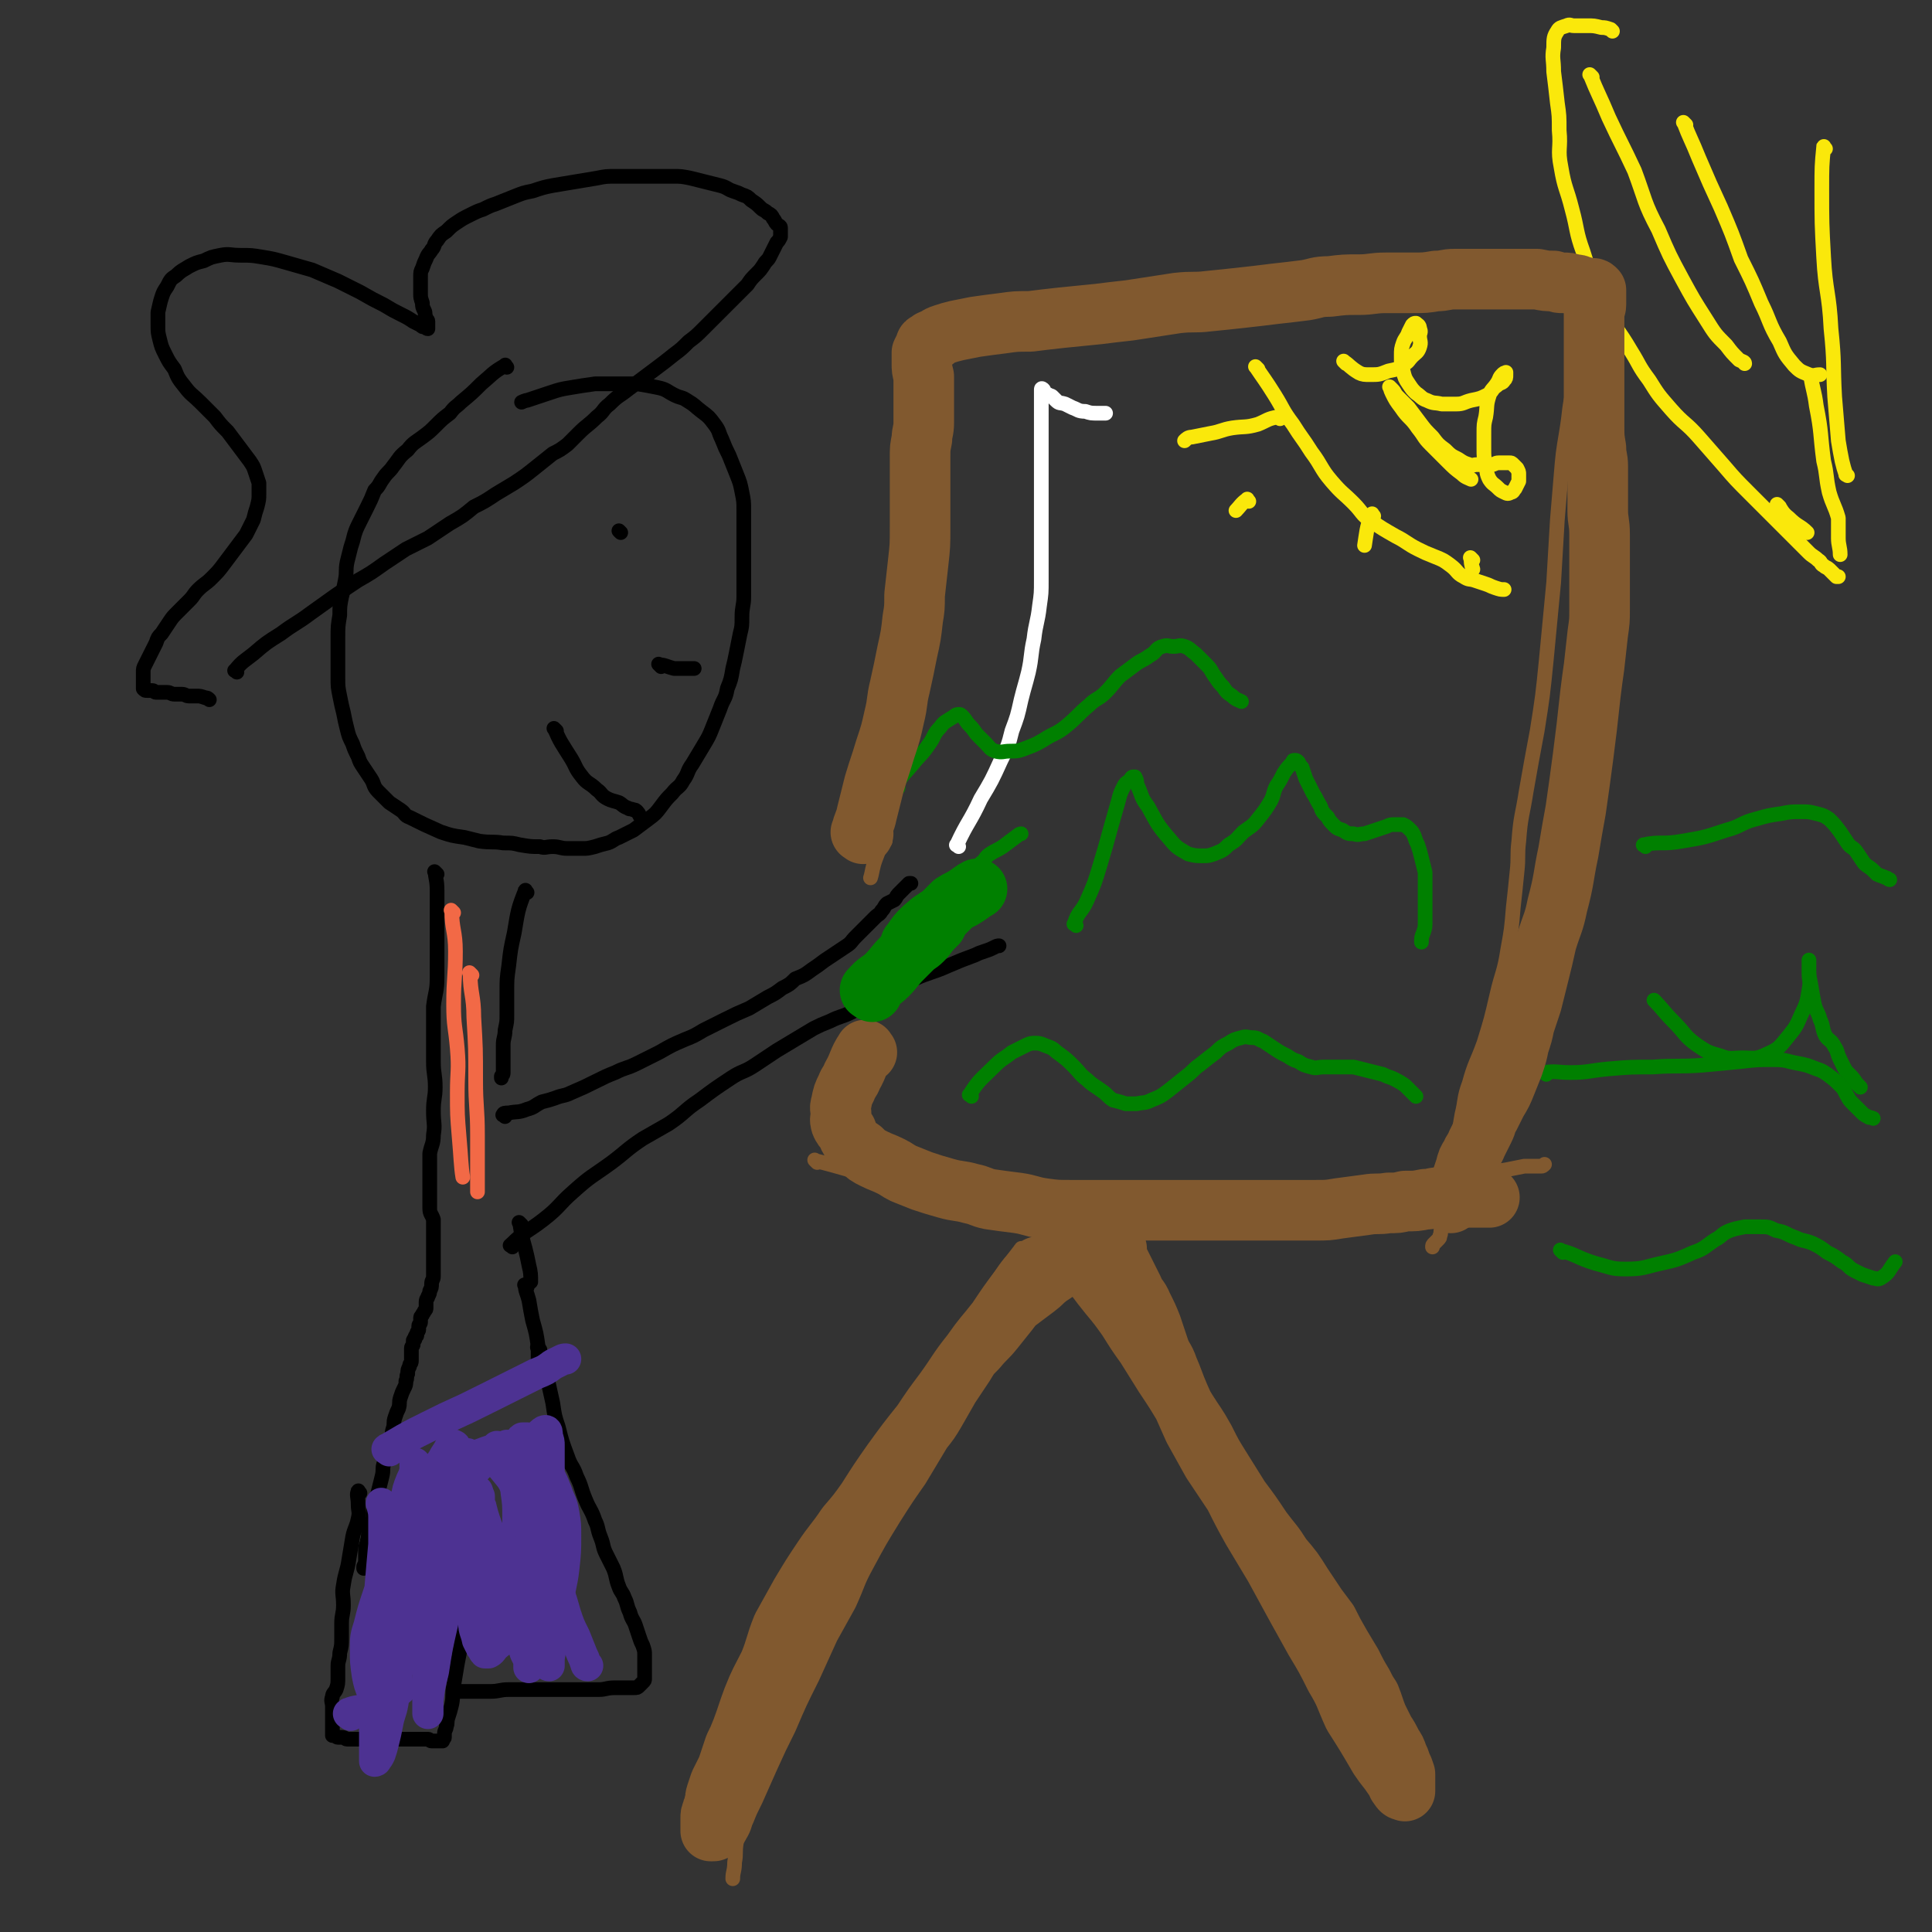 <svg viewBox='0 0 1052 1052' version='1.1' xmlns='http://www.w3.org/2000/svg' xmlns:xlink='http://www.w3.org/1999/xlink'><rect x="0" y="0" width="1052" height="1052" fill="#333333" stroke="none"/><g fill='none' stroke='#000000' stroke-width='8' stroke-linecap='round' stroke-linejoin='round'><path d='M276,200c-1,-1 -1,-2 -1,-1 -7,4 -7,5 -13,10 -5,5 -5,5 -11,10 -3,3 -3,2 -6,6 -4,3 -4,3 -8,7 -3,3 -3,3 -7,6 -4,3 -5,3 -8,7 -5,4 -4,4 -8,9 -2,3 -3,3 -5,6 -3,4 -2,4 -5,7 -2,5 -2,5 -4,9 -2,4 -2,4 -4,8 -2,4 -2,4 -3,7 -1,4 -1,4 -2,7 -1,4 -1,4 -2,8 -1,5 0,5 -1,10 -1,5 -1,5 -2,9 -1,5 -1,5 -1,10 -1,6 -1,6 -1,12 0,6 0,6 0,12 0,5 0,5 0,10 0,5 0,5 1,10 1,5 1,5 2,9 1,5 1,5 2,9 1,4 1,4 3,8 1,3 1,3 3,7 1,3 1,3 3,6 2,3 2,3 4,6 2,3 1,4 4,7 3,3 3,3 6,6 3,2 3,2 6,4 3,2 2,3 5,4 8,4 8,4 17,8 6,2 6,2 13,3 4,1 4,1 8,2 7,1 7,0 13,1 5,0 5,0 9,1 6,1 6,1 11,1 3,1 3,0 7,0 4,0 4,1 8,1 4,0 4,0 8,0 3,0 3,0 7,-1 3,-1 3,-1 7,-2 3,-1 3,-2 6,-3 4,-2 4,-2 8,-4 4,-3 4,-3 8,-6 4,-3 4,-3 7,-7 3,-4 3,-4 6,-7 3,-4 4,-3 6,-7 3,-4 2,-5 5,-9 3,-5 3,-5 6,-10 3,-5 3,-5 5,-10 2,-5 2,-5 4,-10 2,-6 3,-5 4,-11 2,-5 2,-5 3,-11 1,-4 1,-4 2,-9 1,-5 1,-5 2,-10 1,-4 1,-4 1,-9 0,-6 1,-6 1,-11 0,-5 0,-5 0,-10 0,-4 0,-4 0,-8 0,-5 0,-5 0,-10 0,-5 0,-5 0,-10 0,-5 0,-5 0,-9 0,-5 0,-5 -1,-10 -1,-5 -1,-5 -3,-10 -2,-5 -2,-5 -4,-10 -2,-4 -2,-4 -4,-9 -2,-4 -1,-4 -4,-8 -3,-4 -3,-4 -7,-7 -4,-3 -3,-3 -8,-6 -3,-2 -3,-1 -7,-3 -4,-2 -4,-3 -9,-4 -5,-1 -5,-1 -11,-2 -5,0 -5,0 -10,0 -6,0 -6,0 -13,0 -7,1 -7,1 -13,2 -6,1 -6,1 -12,3 -6,2 -6,2 -12,4 -1,0 -3,1 -3,1 '/><path d='M129,366c-1,-1 -2,-1 -1,-1 4,-5 5,-5 10,-9 7,-6 7,-6 15,-11 8,-6 8,-5 16,-11 7,-5 7,-5 14,-10 6,-4 6,-4 12,-8 7,-4 7,-4 14,-9 6,-4 6,-4 12,-8 6,-3 6,-3 12,-6 6,-4 6,-4 12,-8 7,-4 7,-4 13,-9 6,-3 6,-3 12,-7 5,-3 5,-3 10,-6 6,-4 6,-4 11,-8 5,-4 5,-4 10,-8 4,-2 4,-2 8,-5 3,-3 3,-3 6,-6 5,-5 5,-4 10,-9 4,-3 3,-4 7,-7 5,-5 5,-4 10,-8 4,-3 4,-3 8,-6 4,-3 4,-3 8,-6 4,-3 4,-3 9,-7 4,-3 4,-3 8,-7 4,-3 4,-3 8,-7 3,-3 3,-3 6,-6 3,-3 3,-3 6,-6 3,-3 3,-3 6,-6 3,-3 3,-3 6,-6 2,-3 2,-3 5,-6 2,-2 2,-2 4,-5 1,-2 2,-2 3,-4 1,-2 1,-2 2,-4 1,-2 1,-2 2,-4 1,-1 1,-1 2,-3 0,-1 0,-1 0,-2 0,-1 0,-2 0,-3 0,-1 -1,-1 -2,-2 -1,-1 -1,-2 -2,-3 -1,-2 -1,-2 -3,-3 -2,-2 -2,-1 -4,-3 -2,-2 -2,-2 -5,-4 -2,-2 -2,-2 -5,-3 -2,-1 -2,-1 -5,-2 -3,-1 -3,-2 -7,-3 -4,-1 -4,-1 -8,-2 -4,-1 -4,-1 -8,-2 -5,-1 -5,-1 -10,-1 -5,0 -5,0 -10,0 -5,0 -5,0 -11,0 -5,0 -5,0 -9,0 -6,0 -6,0 -11,1 -6,1 -6,1 -12,2 -6,1 -6,1 -12,2 -5,1 -5,1 -11,3 -5,1 -5,1 -10,3 -5,2 -5,2 -10,4 -3,1 -3,1 -7,3 -3,1 -3,1 -7,3 -4,2 -4,2 -7,4 -3,2 -3,2 -6,5 -3,2 -3,2 -5,5 -2,2 -1,3 -3,5 -1,2 -2,2 -3,5 -1,2 -1,2 -2,5 -1,2 -1,2 -1,5 0,2 0,2 0,4 0,2 0,2 0,5 0,2 0,2 1,5 0,2 0,2 1,4 1,2 0,2 1,4 0,1 1,1 1,2 0,1 0,1 0,2 0,1 0,1 0,2 -1,0 -1,-1 -2,-1 -1,0 -1,0 -2,-1 -2,-1 -2,-1 -4,-2 -3,-2 -3,-2 -7,-4 -4,-2 -4,-2 -9,-5 -6,-3 -6,-3 -13,-7 -6,-3 -6,-3 -12,-6 -7,-3 -7,-3 -14,-6 -7,-2 -7,-2 -14,-4 -7,-2 -7,-2 -13,-3 -6,-1 -6,-1 -12,-1 -6,0 -6,-1 -11,0 -5,1 -5,1 -9,3 -4,1 -4,1 -8,3 -3,2 -4,2 -7,5 -3,2 -3,2 -5,6 -2,3 -2,3 -3,6 -1,3 -1,4 -2,8 0,3 0,3 0,7 0,4 0,4 1,8 1,4 1,4 3,8 2,4 2,4 5,8 2,5 2,5 6,10 3,4 4,4 8,8 4,4 4,4 8,8 3,4 3,4 7,8 3,4 3,4 6,8 3,4 3,4 6,8 2,3 2,3 3,6 1,3 1,3 2,6 0,3 0,3 0,6 0,3 0,3 -1,7 -1,3 -1,3 -2,7 -2,4 -2,4 -4,8 -3,4 -3,4 -6,8 -3,4 -3,4 -6,8 -3,4 -3,4 -7,8 -3,3 -4,3 -7,6 -3,3 -2,3 -5,6 -3,3 -3,3 -6,6 -3,3 -3,3 -5,6 -2,3 -2,3 -4,6 -2,2 -2,2 -3,5 -1,2 -1,2 -2,4 -1,2 -1,2 -2,4 -1,2 -1,2 -2,4 -1,2 -1,2 -1,4 0,1 0,1 0,2 0,1 0,1 0,2 0,1 0,1 0,2 0,1 0,1 0,2 0,0 0,1 0,1 1,1 1,1 2,1 1,0 1,0 2,0 0,0 0,0 1,0 1,0 1,1 2,1 1,0 1,0 2,0 2,0 2,0 4,0 2,0 2,1 4,1 2,0 2,0 4,0 2,0 2,1 4,1 2,0 2,0 4,0 2,0 2,0 5,1 1,0 1,0 2,1 '/><path d='M338,290c-1,-1 -1,-1 -1,-1 '/><path d='M303,398c-1,-1 -2,-2 -1,-1 3,7 4,8 9,16 3,5 2,5 6,10 3,4 4,3 8,7 3,2 2,3 6,5 2,1 3,1 6,2 2,1 2,2 5,3 1,1 1,0 3,1 1,0 1,0 2,1 1,1 1,2 2,3 '/><path d='M360,363c-1,-1 -2,-2 -1,-1 3,0 4,1 8,2 4,0 4,0 8,0 1,0 2,0 3,0 '/><path d='M287,486c-1,-1 -1,-2 -1,-1 -4,10 -4,11 -6,23 -2,9 -2,9 -3,18 -1,7 -1,7 -1,14 0,6 0,6 0,12 0,5 0,4 -1,9 0,4 -1,4 -1,8 0,3 0,3 0,6 0,2 0,2 0,5 0,2 0,2 0,4 0,1 0,1 -1,2 0,0 0,0 0,1 '/><path d='M275,608c-1,-1 -2,-1 -1,-1 0,-1 1,-1 3,-1 5,-1 5,0 10,-2 4,-1 4,-2 8,-4 4,-1 4,-1 7,-2 5,-2 5,-1 9,-3 7,-3 7,-3 13,-6 6,-3 6,-3 11,-5 6,-3 6,-2 12,-5 6,-3 6,-3 12,-6 7,-4 7,-4 14,-7 5,-2 5,-2 10,-5 6,-3 6,-3 12,-6 6,-3 6,-3 13,-6 5,-3 5,-3 10,-6 4,-2 4,-2 8,-5 4,-2 4,-2 7,-5 5,-2 5,-2 9,-5 3,-2 3,-2 7,-5 3,-2 3,-2 6,-4 3,-2 3,-2 6,-4 3,-2 2,-2 5,-5 2,-2 2,-2 4,-4 2,-2 2,-2 4,-4 1,-1 1,-1 3,-3 1,-1 2,-1 3,-3 2,-2 1,-2 3,-4 2,-1 2,-1 4,-2 1,-1 1,-2 2,-3 1,-1 1,-1 2,-2 1,-1 1,-1 2,-2 1,-1 1,-1 2,-2 0,0 0,0 1,0 '/><path d='M238,476c-1,-1 -2,-2 -1,-1 0,3 1,4 1,10 0,7 0,7 0,14 0,8 0,8 0,17 0,8 0,8 0,16 0,8 -1,8 -2,16 0,7 0,7 0,14 0,8 0,8 0,16 0,7 1,7 1,14 0,6 -1,6 -1,13 0,7 1,7 0,13 0,5 -1,5 -2,10 0,4 0,4 0,9 0,4 0,4 0,8 0,3 0,3 0,7 0,3 0,3 0,6 0,3 1,3 2,6 0,3 0,3 0,6 0,2 0,2 0,5 0,2 0,2 0,4 0,2 0,2 0,4 0,2 0,2 0,4 0,2 0,2 0,4 0,2 0,2 0,4 0,2 -1,2 -1,4 0,2 0,2 -1,4 0,1 0,1 -1,3 0,1 -1,1 -1,3 0,1 0,1 0,3 0,1 0,1 -1,2 0,1 -1,1 -1,2 -1,1 -1,1 -1,2 0,1 0,1 0,2 0,1 -1,1 -1,2 0,1 0,1 0,2 0,1 -1,1 -1,2 0,0 0,0 0,1 0,0 0,0 0,0 0,1 -1,0 -1,1 0,0 0,1 0,1 0,1 -1,0 -1,1 0,1 0,1 0,2 0,1 -1,1 -1,2 0,1 0,1 0,3 0,2 0,2 0,4 0,2 -1,1 -1,3 -1,2 -1,2 -1,4 -1,2 0,2 -1,4 0,2 0,2 -1,4 -1,2 -1,2 -2,5 -1,3 0,3 -1,6 -1,2 -1,2 -2,5 -1,3 0,3 -1,6 -1,3 0,3 -1,6 -1,3 -1,3 -2,6 -1,3 -1,3 -2,7 -1,3 0,3 -1,7 -1,4 -1,4 -2,8 -1,4 -1,4 -2,8 -1,3 0,3 -1,7 -1,3 -1,3 -2,7 -1,2 0,2 -1,5 0,2 -1,2 -1,5 0,2 0,2 0,5 0,2 0,2 -1,4 0,1 0,1 0,1 '/><path d='M196,813c-1,-1 -1,-2 -1,-1 -1,2 0,3 0,7 0,4 1,4 0,8 -1,5 -2,5 -3,10 -1,6 -1,6 -2,12 -1,7 -2,7 -3,14 -1,5 0,5 0,11 0,5 -1,5 -1,10 0,4 0,4 0,8 0,4 0,4 -1,8 0,4 -1,4 -1,7 0,3 0,3 0,6 0,4 0,4 -1,7 -1,2 -2,2 -2,4 -1,2 0,3 0,5 0,1 0,1 0,2 0,2 0,2 0,4 0,1 0,1 0,2 0,1 0,1 0,2 0,1 0,1 0,2 0,2 0,2 0,3 0,0 0,0 0,1 0,0 0,0 0,0 1,0 1,0 1,0 1,0 1,1 2,1 1,0 1,0 2,0 2,0 2,1 3,1 2,0 2,0 3,0 2,0 2,0 4,0 2,0 2,0 4,0 3,0 3,0 6,0 3,0 3,0 6,0 2,0 2,0 5,0 2,0 2,0 4,0 2,0 2,0 4,0 1,0 1,0 3,0 1,0 1,0 3,0 1,0 1,0 2,0 1,0 1,1 2,1 1,0 1,0 2,0 1,0 1,0 2,0 1,0 1,0 2,0 0,0 0,-1 0,-1 0,-1 1,0 1,-1 0,-1 0,-1 0,-2 0,-2 1,-2 1,-4 1,-2 0,-2 1,-5 1,-3 1,-3 2,-7 1,-5 0,-5 1,-10 1,-6 1,-6 2,-12 1,-5 1,-5 2,-11 1,-6 1,-6 2,-12 1,-4 0,-4 1,-9 0,-4 0,-4 1,-9 0,-4 0,-4 1,-8 0,-4 1,-4 1,-8 0,-3 0,-3 0,-6 0,-3 0,-3 0,-6 0,-2 0,-2 0,-4 0,-2 0,-2 0,-4 0,-2 0,-2 0,-3 0,-1 0,-1 0,-3 0,-1 0,-1 0,-2 0,-1 0,-1 0,-1 '/><path d='M294,735c-1,-1 -2,-2 -1,-1 1,5 2,6 4,12 2,9 2,9 4,18 1,7 1,7 3,13 2,8 2,8 5,16 2,6 3,5 5,11 3,6 2,6 5,13 2,5 3,5 5,11 2,4 1,4 3,9 2,5 1,5 3,9 2,4 2,4 4,8 2,5 1,5 3,10 1,3 2,3 3,6 2,4 1,4 3,8 1,4 2,4 3,7 1,3 1,3 2,6 1,3 1,3 2,5 1,3 1,3 1,5 0,2 0,2 0,4 0,2 0,2 0,3 0,1 0,1 0,2 0,1 0,1 0,2 0,1 0,1 0,2 0,1 0,1 -1,2 -1,1 -1,1 -2,2 -1,1 -1,1 -3,1 -2,0 -2,0 -4,0 -3,0 -3,0 -6,0 -5,0 -5,1 -9,1 -5,0 -5,0 -9,0 -6,0 -6,0 -11,0 -4,0 -4,0 -9,0 -5,0 -5,0 -10,0 -5,0 -5,0 -10,0 -5,0 -5,1 -10,1 -4,0 -4,0 -8,0 -3,0 -3,0 -6,0 -1,0 -1,0 -3,0 0,0 0,0 0,0 '/><path d='M284,667c-1,-1 -2,-2 -1,-1 1,6 1,7 3,14 1,4 1,4 2,9 1,4 1,5 1,9 '/><path d='M279,679c-1,-1 -2,-1 -1,-1 8,-8 9,-7 18,-14 9,-7 8,-8 16,-15 10,-9 10,-8 21,-16 8,-6 8,-7 17,-13 7,-4 7,-4 14,-8 9,-6 8,-7 17,-13 8,-6 8,-6 17,-12 6,-4 7,-3 13,-7 6,-4 6,-4 12,-8 5,-3 5,-3 10,-6 5,-3 5,-3 10,-6 4,-2 4,-2 9,-4 6,-3 6,-2 12,-5 5,-3 5,-3 10,-6 4,-2 4,-2 9,-4 8,-4 7,-4 15,-8 9,-4 9,-3 18,-7 7,-3 7,-3 15,-6 2,-1 2,-1 5,-2 3,-1 3,-1 5,-2 2,-1 2,-1 3,-1 '/><path d='M287,701c-1,-1 -2,-2 -1,-1 0,3 1,4 2,8 1,6 1,6 2,11 2,7 2,7 3,14 0,4 0,7 0,9 '/></g>
<g fill='none' stroke='#81592F' stroke-width='8' stroke-linecap='round' stroke-linejoin='round'><path d='M481,429c-1,-1 -2,-1 -1,-1 3,-8 4,-7 7,-15 3,-7 3,-7 5,-15 2,-9 1,-9 3,-19 1,-8 2,-8 3,-16 2,-13 2,-13 3,-26 1,-12 1,-12 2,-25 1,-12 1,-12 2,-25 1,-11 1,-11 2,-23 1,-9 0,-9 1,-18 1,-9 0,-9 1,-18 0,-8 1,-8 1,-16 0,-6 -1,-6 0,-12 0,-3 1,-3 2,-7 1,-3 1,-3 2,-6 1,-2 0,-2 1,-4 0,-1 0,-1 1,-2 0,-1 0,-1 1,-1 1,0 1,0 2,0 1,0 1,0 2,0 1,0 1,0 3,0 3,0 3,0 6,0 4,0 4,0 8,0 6,0 6,0 12,0 9,-1 9,-1 18,-2 13,-1 13,-1 26,-2 14,-1 14,-1 29,-2 20,-2 20,-2 40,-4 15,-2 15,-2 30,-4 15,-2 15,-3 30,-5 14,-2 15,-2 29,-4 13,-2 13,-2 25,-4 12,-1 12,-1 24,-2 8,-1 8,0 16,-1 7,0 7,0 15,-1 6,0 6,-1 13,-1 5,0 5,0 10,0 3,0 4,0 7,0 2,0 3,0 5,1 1,1 1,1 2,2 1,1 1,1 1,2 0,1 0,2 0,3 0,2 -1,2 -1,4 -1,4 0,4 -1,8 -2,11 -2,11 -5,21 -3,11 -4,11 -6,22 -3,12 -2,12 -4,24 -2,12 -2,12 -3,24 -1,12 -1,12 -2,24 -1,17 -1,17 -2,34 -2,21 -2,21 -4,42 -2,20 -2,20 -5,39 -3,16 -3,16 -6,33 -2,13 -3,13 -4,27 -1,8 0,8 -1,17 -1,10 -1,10 -2,19 -1,12 -1,12 -3,23 -2,13 -3,12 -6,25 -3,13 -3,13 -7,26 -4,11 -5,11 -8,22 -3,8 -2,9 -4,17 -1,6 -1,6 -2,11 -1,6 -1,6 -2,11 -1,6 -1,6 -2,11 -1,5 -1,5 -2,10 -1,4 0,4 -1,8 0,4 0,4 -1,7 0,2 -1,2 -1,4 -1,2 0,2 -1,4 0,1 0,1 -1,2 -1,1 -1,1 -2,2 -1,1 -1,1 -1,2 '/><path d='M445,633c-1,-1 -2,-2 -1,-1 16,4 17,5 34,9 18,5 18,4 36,8 18,5 18,5 37,9 18,5 17,6 36,9 15,3 15,2 30,3 15,1 15,0 30,-1 16,-1 16,-2 32,-4 19,-3 19,-2 38,-6 20,-4 20,-5 39,-10 16,-3 16,-3 32,-7 10,-2 10,-2 21,-4 5,-1 5,0 11,-1 5,-1 5,-1 10,-2 3,0 3,0 7,0 1,0 1,0 2,0 1,0 1,0 2,-1 0,0 0,0 0,0 '/><path d='M557,681c-1,-1 -1,-2 -1,-1 -14,18 -14,19 -27,38 -14,22 -14,22 -28,44 -18,30 -18,30 -35,61 -16,31 -17,31 -31,63 -9,23 -8,23 -16,47 -5,15 -5,15 -10,31 -3,11 -4,11 -6,22 -2,8 -1,8 -2,17 -1,6 0,6 -1,11 0,5 -1,5 -1,9 '/><path d='M600,701c-1,-1 -2,-2 -1,-1 4,4 5,5 10,11 12,16 12,17 24,34 14,21 13,21 28,42 11,17 12,17 23,34 10,14 9,14 19,28 6,10 7,9 13,19 6,9 6,9 11,18 4,6 4,6 7,13 4,8 4,8 7,15 2,5 2,6 4,11 1,4 1,4 2,8 '/><path d='M461,577c-1,-1 -1,-2 -1,-1 -4,6 -5,7 -8,15 -2,5 -2,5 -4,11 -1,4 -1,4 -2,9 0,1 0,2 0,3 '/><path d='M482,458c-1,-1 -1,-2 -1,-1 -2,4 -2,5 -4,10 -2,5 -2,8 -3,11 '/></g>
<g fill='none' stroke='#FFFFFF' stroke-width='8' stroke-linecap='round' stroke-linejoin='round'><path d='M522,461c-1,-1 -2,-1 -1,-1 6,-13 7,-12 13,-25 6,-10 6,-10 11,-21 4,-8 4,-8 6,-16 3,-8 3,-8 5,-17 2,-8 2,-7 4,-15 2,-9 1,-9 3,-18 1,-9 2,-9 3,-18 1,-7 1,-7 1,-14 0,-8 0,-8 0,-16 0,-8 0,-8 0,-16 0,-7 0,-7 0,-13 0,-5 0,-5 0,-10 0,-6 0,-6 0,-13 0,-6 0,-6 0,-12 0,-5 0,-5 0,-9 0,-3 0,-3 0,-6 0,-2 0,-2 0,-4 0,-1 0,-1 0,-2 0,-1 0,-1 0,-2 0,-1 0,-1 0,-1 0,-1 1,0 1,0 1,1 0,1 1,2 1,1 1,1 2,1 1,1 1,0 2,1 1,1 1,1 2,2 2,2 2,1 5,2 2,1 2,1 4,2 3,1 3,2 7,2 3,1 3,1 7,1 2,0 3,0 4,0 '/></g>
<g fill='none' stroke='#008000' stroke-width='8' stroke-linecap='round' stroke-linejoin='round'><path d='M472,531c-1,-1 -2,-1 -1,-1 6,-9 7,-9 14,-18 5,-6 5,-6 10,-12 4,-5 4,-4 10,-9 5,-4 5,-3 10,-7 3,-2 2,-3 5,-5 3,-2 4,-2 7,-4 4,-2 4,-2 7,-5 3,-2 2,-3 5,-5 3,-2 4,-2 7,-4 4,-3 4,-3 8,-6 1,-1 2,-1 2,-1 '/><path d='M586,504c-1,-1 -2,-1 -1,-1 2,-7 4,-6 7,-13 4,-9 4,-9 7,-19 3,-10 3,-10 6,-21 2,-7 2,-7 4,-14 1,-4 1,-4 3,-8 1,-2 2,-2 3,-3 1,-1 1,-2 2,-2 1,0 1,0 1,0 1,2 1,2 1,4 3,6 2,7 6,12 5,9 5,10 12,18 4,5 5,5 10,8 4,1 4,1 8,1 3,0 3,0 6,-1 5,-2 5,-2 8,-5 5,-3 4,-3 8,-7 4,-3 5,-3 8,-7 4,-5 4,-5 7,-10 2,-4 1,-4 3,-8 2,-3 2,-3 4,-7 2,-3 2,-3 5,-6 0,-1 0,-1 1,-1 1,0 1,0 2,1 1,2 1,2 2,3 1,3 1,3 2,6 2,4 2,4 4,8 2,3 2,4 4,7 1,3 1,3 4,6 1,2 1,2 4,5 1,1 1,1 4,2 3,2 3,2 6,2 3,1 3,0 6,0 3,-1 3,-1 6,-2 3,-1 3,-1 6,-2 2,-1 2,-1 5,-1 2,0 2,0 4,0 2,1 2,1 4,3 1,1 1,1 2,3 1,3 1,3 2,5 1,3 1,3 2,7 1,4 1,4 2,8 0,3 0,3 0,6 0,4 0,4 0,7 0,4 0,4 0,7 0,4 0,4 0,7 0,3 0,3 -1,6 -1,2 -1,3 -1,5 '/><path d='M529,597c-1,-1 -2,-1 -1,-1 5,-8 6,-8 13,-15 5,-5 5,-4 10,-8 4,-2 4,-2 8,-4 2,-1 3,-1 5,-1 3,0 4,1 7,2 3,1 3,2 6,4 4,3 4,3 8,7 3,3 3,4 7,7 3,3 4,3 8,6 3,2 3,3 6,5 4,1 4,1 7,2 3,0 3,0 6,0 4,-1 4,0 8,-2 5,-2 5,-2 9,-5 5,-4 5,-4 10,-8 4,-3 4,-4 7,-6 5,-4 5,-4 9,-7 3,-3 3,-3 7,-5 3,-2 3,-2 7,-3 3,-1 3,0 6,0 3,0 3,1 6,2 3,2 3,2 6,4 3,2 3,2 7,4 3,2 3,2 6,3 3,2 3,2 7,3 3,1 3,0 7,0 4,0 4,0 8,0 4,0 4,0 8,0 4,1 4,1 8,2 4,1 4,1 8,2 2,1 2,1 5,2 4,2 4,2 7,4 3,3 3,3 6,6 '/><path d='M489,429c-1,-1 -2,-1 -1,-1 3,-6 4,-6 9,-12 4,-5 5,-5 9,-11 3,-4 2,-5 6,-9 2,-3 3,-3 6,-5 2,-1 2,-2 4,-2 1,0 1,0 2,1 2,2 2,3 4,5 3,3 2,3 5,6 2,2 2,2 4,4 2,2 2,3 5,4 4,1 4,0 8,0 4,0 4,0 7,-1 5,-2 6,-2 11,-5 6,-4 7,-3 13,-8 6,-5 6,-6 12,-11 4,-4 5,-3 9,-7 4,-4 4,-5 8,-9 4,-3 4,-3 8,-6 4,-3 4,-2 8,-5 4,-2 3,-4 7,-5 3,-1 3,0 6,0 3,0 3,-1 6,0 3,1 3,2 6,4 3,3 3,3 6,6 3,3 2,3 5,7 2,3 2,3 4,5 2,3 2,3 5,5 2,2 3,2 5,3 '/></g>
<g fill='none' stroke='#FAE80B' stroke-width='8' stroke-linecap='round' stroke-linejoin='round'><path d='M685,201c-1,-1 -2,-2 -1,-1 4,6 5,7 10,15 5,8 4,8 10,16 5,8 5,7 10,15 6,8 5,9 11,16 6,7 6,6 12,12 5,5 4,6 10,10 6,4 6,4 13,8 6,3 6,4 12,7 4,2 4,2 9,4 5,2 5,2 9,5 4,3 3,4 7,6 3,2 3,1 6,2 3,1 3,1 6,2 3,1 2,1 5,2 3,1 3,1 5,1 '/><path d='M733,198c-1,-1 -2,-2 -1,-1 3,2 3,3 8,6 2,1 3,1 6,1 5,0 5,0 10,-2 5,-1 5,-1 9,-4 2,-1 2,-2 4,-4 2,-2 3,-2 4,-5 1,-3 0,-3 0,-6 0,-2 1,-2 0,-4 0,-2 -1,-2 -2,-3 -1,0 -1,0 -2,1 -1,2 -1,2 -2,4 -1,3 -2,3 -3,6 -1,3 -1,3 -1,7 0,4 0,4 1,8 1,4 1,4 3,7 2,3 2,3 4,5 3,2 3,3 6,4 4,2 4,1 8,2 4,0 4,0 8,0 4,0 4,-1 8,-2 5,-1 5,-1 9,-3 3,-2 2,-3 5,-5 2,-2 3,-1 4,-3 1,-1 1,-1 1,-3 0,-1 0,-2 0,-1 -1,0 -1,0 -2,1 -2,2 -1,2 -3,5 -2,3 -3,3 -4,6 -2,6 -1,6 -2,12 -1,4 -1,4 -1,9 0,4 0,4 0,8 0,5 0,5 1,9 1,4 0,4 2,8 2,3 2,2 5,5 1,1 1,1 3,2 2,1 2,1 4,0 1,0 1,-1 2,-2 1,-2 1,-2 2,-4 0,-2 0,-2 0,-4 0,-1 0,-1 -1,-3 -1,-1 -1,-1 -2,-2 -1,-1 -1,-1 -2,-1 -1,0 -1,0 -2,0 -2,0 -2,0 -4,0 -2,0 -2,1 -4,1 -2,0 -2,0 -4,0 -2,0 -2,0 -4,0 -2,0 -2,1 -4,0 -3,-1 -3,-1 -6,-3 -4,-2 -4,-2 -7,-5 -4,-3 -4,-3 -7,-7 -4,-4 -4,-4 -7,-8 -3,-4 -3,-4 -6,-8 -3,-3 -3,-3 -6,-6 -2,-2 -1,-2 -3,-4 -1,-1 -2,-2 -1,-1 0,0 0,1 1,3 2,4 2,4 5,8 4,6 5,5 9,11 4,5 3,5 7,9 5,5 5,5 9,9 4,4 4,4 8,7 2,2 3,2 5,3 '/><path d='M697,228c-1,-1 -1,-2 -1,-1 -6,1 -6,2 -11,4 -7,2 -7,1 -14,2 -6,1 -6,2 -12,3 -5,1 -5,1 -10,2 -2,0 -3,1 -4,2 '/><path d='M680,273c-1,-1 -1,-2 -1,-1 -3,2 -4,4 -6,6 '/><path d='M748,281c-1,-1 -1,-2 -1,-1 -3,7 -3,11 -4,17 '/><path d='M802,305c-1,-1 -2,-2 -1,-1 0,2 0,3 1,6 '/><path d='M878,17c-1,-1 -1,-1 -1,-1 -3,-1 -3,-1 -5,-1 -4,-1 -4,-1 -8,-1 -3,0 -3,0 -7,0 -2,0 -2,-1 -4,0 -3,1 -4,1 -5,3 -2,3 -2,4 -2,9 -1,6 0,6 0,13 1,8 1,8 2,17 1,7 1,7 1,15 1,10 -1,10 1,20 2,12 3,11 6,23 3,11 2,12 6,23 5,16 5,16 12,31 6,12 7,11 14,23 5,8 4,8 10,16 5,8 5,8 12,16 7,8 8,7 15,15 7,8 7,8 14,16 6,7 6,7 14,15 5,5 5,5 11,11 4,4 4,4 8,8 3,3 3,3 7,7 3,3 3,3 6,6 2,2 3,2 5,4 2,1 1,2 3,3 1,1 2,1 3,2 1,1 1,1 2,2 1,1 1,1 2,2 0,0 1,0 1,0 '/><path d='M867,42c-1,-1 -2,-2 -1,-1 4,10 5,11 10,23 7,15 7,14 14,29 6,16 5,17 13,32 6,14 6,14 13,27 6,11 6,11 13,22 5,8 5,8 11,14 3,4 3,4 7,8 2,1 3,1 3,2 '/><path d='M918,68c-1,-1 -2,-2 -1,-1 3,8 4,9 8,19 6,14 6,14 12,27 6,14 6,14 11,28 6,12 6,12 11,24 5,10 4,11 10,21 3,7 3,7 8,13 3,3 3,3 8,5 3,1 3,0 6,0 '/><path d='M994,81c-1,-1 -1,-2 -1,-1 -1,10 -1,11 -1,23 0,18 0,19 1,37 1,19 3,19 4,39 2,19 1,19 2,37 1,12 1,12 2,24 1,6 1,6 2,11 1,4 1,4 2,7 0,1 0,0 1,1 '/><path d='M987,206c-1,-1 -2,-2 -1,-1 1,7 2,8 3,16 3,15 2,15 4,30 2,8 1,8 3,17 2,7 3,7 5,14 0,5 0,6 0,11 0,4 1,5 1,9 '/><path d='M969,276c-1,-1 -2,-2 -1,-1 2,2 2,4 6,7 5,5 6,4 10,8 '/></g>
<g fill='none' stroke='#008000' stroke-width='8' stroke-linecap='round' stroke-linejoin='round'><path d='M902,546c-1,-1 -2,-2 -1,-1 4,4 5,6 10,11 7,7 6,8 13,13 6,4 6,4 13,6 5,2 6,1 12,1 6,0 7,1 13,-2 7,-3 7,-4 12,-10 4,-5 4,-5 7,-12 3,-6 3,-7 4,-13 1,-5 0,-5 0,-9 0,-3 0,-3 0,-6 0,-1 0,-2 0,-1 0,0 0,2 0,4 0,4 0,4 1,9 1,6 1,6 2,11 1,4 2,4 3,8 2,4 1,5 3,9 2,3 3,2 5,6 2,3 1,3 3,7 1,2 1,2 2,4 1,2 1,2 3,4 2,2 2,2 4,5 1,1 1,1 2,2 '/><path d='M851,682c-1,-1 -2,-2 -1,-1 8,2 9,4 19,7 8,2 8,3 16,3 10,0 10,-1 19,-3 9,-2 9,-2 18,-6 6,-2 6,-3 12,-7 4,-2 3,-3 8,-5 3,-1 3,-1 8,-2 4,0 4,0 8,0 5,0 5,0 9,2 6,1 5,2 11,4 4,2 4,1 9,3 4,2 4,2 8,5 4,2 4,2 8,5 4,2 3,3 7,5 2,1 2,1 4,2 3,1 3,1 6,2 2,0 2,1 4,0 5,-3 4,-4 8,-9 '/><path d='M896,461c-1,-1 -2,-1 -1,-1 9,-2 10,0 21,-2 12,-2 12,-2 24,-6 8,-2 8,-4 16,-6 7,-2 7,-2 14,-3 5,-1 5,-1 11,-1 4,0 4,0 8,1 4,1 4,1 7,3 3,3 3,3 6,7 2,3 2,3 4,6 2,3 3,2 5,5 2,3 2,3 4,6 2,2 3,2 5,4 1,1 1,1 2,2 2,1 3,1 5,2 1,0 1,1 2,1 '/><path d='M842,585c-1,-1 -2,-1 -1,-1 6,-1 7,0 14,0 10,0 10,-1 21,-2 12,-1 12,-1 24,-1 13,-1 13,0 27,-1 11,-1 11,-1 21,-2 9,-1 9,-1 18,-1 7,0 7,1 13,2 5,1 5,1 10,3 3,1 3,1 6,3 4,3 4,3 7,6 3,3 2,3 4,6 1,2 1,2 3,4 2,2 2,2 4,4 2,2 2,2 4,3 1,1 1,0 3,1 '/></g>
<g fill='none' stroke='#81592F' stroke-width='33' stroke-linecap='round' stroke-linejoin='round'><path d='M566,691c-1,-1 -1,-2 -1,-1 -5,5 -6,6 -10,12 -6,8 -6,8 -12,17 -7,9 -7,8 -14,18 -8,10 -7,10 -15,21 -6,8 -6,8 -12,17 -8,10 -8,10 -16,21 -7,10 -7,10 -14,21 -5,7 -5,7 -11,14 -6,9 -7,9 -13,18 -6,9 -6,9 -12,19 -5,9 -5,9 -10,18 -4,10 -3,10 -7,20 -5,10 -5,9 -9,19 -3,8 -3,9 -6,17 -2,5 -2,5 -4,9 -2,6 -2,6 -4,12 -2,4 -2,4 -4,8 -1,3 -1,3 -2,6 -1,3 0,3 -1,5 0,2 -1,2 -1,4 -1,2 -1,2 -1,4 0,2 0,2 0,3 0,1 0,1 0,2 0,1 0,1 0,2 0,0 0,0 1,0 0,0 0,0 0,0 1,0 1,0 2,-1 1,-1 1,-1 2,-3 2,-3 1,-3 3,-7 2,-5 2,-5 5,-11 4,-9 4,-9 8,-18 5,-11 5,-11 10,-21 6,-14 6,-14 13,-28 5,-11 5,-11 10,-22 5,-9 5,-9 10,-18 5,-11 4,-11 10,-22 7,-13 7,-13 15,-26 7,-11 7,-11 14,-21 6,-10 6,-10 12,-20 4,-5 4,-5 7,-10 4,-7 4,-7 8,-14 4,-6 4,-6 8,-12 3,-5 3,-5 7,-9 4,-5 5,-5 9,-10 4,-5 4,-5 8,-10 3,-4 3,-4 7,-7 4,-3 4,-3 8,-6 4,-3 3,-3 7,-6 3,-2 3,-2 6,-4 2,-2 2,-2 4,-4 1,-1 2,-1 3,-2 1,-1 1,-1 2,-2 1,0 1,0 2,0 0,0 0,0 1,0 0,1 -1,1 0,2 1,1 1,1 2,2 1,1 1,1 2,3 2,3 2,3 4,6 3,4 3,4 7,9 5,6 5,6 10,13 5,8 5,8 10,15 5,8 5,8 10,16 6,9 6,9 12,19 5,8 5,7 10,16 4,8 4,8 9,16 5,8 5,8 10,16 6,8 6,8 12,17 6,8 6,7 11,15 6,7 6,7 11,15 4,6 4,6 8,12 3,4 3,4 6,8 3,6 3,6 7,13 3,5 3,5 6,10 3,6 3,6 6,11 2,4 2,4 4,7 2,5 2,6 4,11 2,4 2,4 4,8 2,3 2,3 4,7 2,3 2,3 3,6 1,2 1,2 2,5 1,2 1,2 2,5 0,2 0,2 0,4 0,1 0,1 0,2 0,1 0,1 0,2 0,1 0,2 0,1 -1,0 -2,0 -3,-2 -2,-2 -1,-3 -3,-5 -4,-6 -4,-5 -8,-11 -7,-12 -7,-12 -14,-23 -5,-11 -4,-11 -10,-21 -5,-10 -5,-10 -11,-20 -5,-9 -5,-9 -10,-18 -6,-11 -6,-11 -12,-22 -6,-10 -6,-10 -12,-20 -5,-9 -5,-9 -10,-19 -6,-9 -6,-9 -12,-18 -5,-9 -5,-9 -10,-18 -4,-9 -4,-9 -8,-18 -3,-7 -3,-8 -6,-15 -2,-6 -3,-5 -5,-11 -2,-6 -2,-6 -4,-12 -2,-5 -2,-5 -5,-11 -2,-5 -3,-4 -5,-9 -2,-4 -2,-4 -4,-8 -2,-4 -2,-4 -4,-8 -1,-3 -1,-5 -1,-6 '/><path d='M470,454c-1,-1 -2,-1 -1,-1 1,-5 2,-5 3,-10 2,-8 2,-8 4,-16 3,-10 3,-9 6,-19 3,-9 3,-9 5,-18 2,-8 1,-8 3,-16 2,-9 2,-9 4,-19 2,-9 2,-9 3,-18 1,-6 1,-6 1,-13 1,-9 1,-9 2,-18 1,-9 1,-9 1,-19 0,-6 0,-6 0,-12 0,-7 0,-7 0,-13 0,-7 0,-7 0,-13 0,-5 0,-5 1,-10 0,-4 1,-4 1,-9 0,-4 0,-4 0,-8 0,-4 0,-4 0,-8 0,-4 0,-4 0,-9 -1,-4 -1,-4 -1,-7 0,-3 0,-4 0,-6 1,-2 1,-2 2,-4 0,-1 0,-1 2,-2 1,-1 1,-1 3,-1 2,-2 2,-2 5,-3 3,-1 3,-1 7,-2 5,-1 5,-1 10,-2 7,-1 7,-1 15,-2 7,-1 7,-1 15,-1 8,-1 8,-1 17,-2 10,-1 10,-1 20,-2 8,-1 8,-1 17,-2 13,-2 13,-2 26,-4 9,-1 9,0 17,-1 10,-1 10,-1 19,-2 9,-1 9,-1 17,-2 9,-1 9,-1 17,-2 6,-1 6,-2 13,-2 8,-1 8,-1 16,-1 7,0 7,-1 15,-1 7,0 7,0 14,0 7,0 7,0 13,-1 5,0 5,-1 10,-1 5,0 5,0 10,0 7,0 7,0 14,0 5,0 5,0 11,0 5,0 5,0 10,0 5,1 5,1 9,1 3,1 3,1 5,1 3,0 3,0 6,1 2,0 2,0 4,1 2,0 2,1 4,1 1,0 1,0 2,0 1,0 1,0 2,1 0,1 0,1 0,2 0,0 0,0 0,1 0,1 0,1 0,2 0,2 0,2 0,3 0,2 -1,2 -1,4 0,2 0,2 0,5 0,3 0,3 0,6 0,4 0,4 0,8 0,4 0,4 0,9 0,5 0,5 0,10 0,6 0,6 0,12 0,6 0,6 0,12 0,6 0,6 1,12 0,5 1,5 1,10 0,6 0,6 0,12 0,6 0,6 0,12 0,6 1,6 1,13 0,7 0,7 0,14 0,6 0,6 0,12 0,8 0,8 0,15 0,6 0,6 -1,13 -1,9 -1,9 -2,18 -1,7 -1,7 -2,15 -1,9 -1,9 -2,18 -1,8 -1,8 -2,16 -2,15 -2,15 -4,29 -2,11 -2,11 -4,23 -3,14 -2,14 -6,29 -2,10 -3,10 -6,20 -2,9 -2,9 -4,17 -2,8 -2,8 -4,16 -2,6 -2,6 -4,12 -1,5 -1,5 -3,11 -1,5 -1,5 -3,11 -2,5 -2,5 -4,10 -2,5 -2,5 -5,10 -2,4 -2,4 -4,8 -2,3 -1,3 -3,7 -2,4 -2,4 -4,8 -1,3 -2,3 -3,6 -2,3 -2,3 -3,7 -1,3 -1,3 -2,6 -1,3 -1,3 -2,5 -1,2 -1,2 -2,4 -1,2 -1,2 -2,4 '/><path d='M472,573c-1,-1 -1,-2 -1,-1 -4,6 -3,7 -7,14 -1,3 -2,3 -3,6 -2,4 -2,4 -3,9 -1,3 0,3 0,6 0,2 -1,2 0,5 1,2 1,2 3,4 1,3 1,3 3,6 2,2 2,2 5,4 3,3 3,3 7,5 4,2 5,2 9,4 4,2 3,2 7,4 5,2 5,2 10,4 6,2 6,2 13,4 7,2 7,1 14,3 5,1 5,2 10,3 7,1 7,1 15,2 7,1 7,2 14,3 7,1 8,1 15,1 7,0 7,0 15,0 6,0 6,0 13,0 8,0 8,0 16,0 8,0 8,0 16,0 7,0 7,0 15,0 6,0 6,0 12,0 7,0 7,0 14,0 8,0 8,0 16,0 8,0 8,0 16,0 7,0 7,0 13,-1 8,-1 7,-1 15,-2 6,-1 6,0 12,-1 5,0 5,0 9,-1 6,0 6,0 11,-1 4,0 4,-1 9,-1 4,0 4,0 7,0 4,0 4,0 7,0 2,0 2,0 4,0 2,0 2,0 4,0 1,0 1,0 3,0 0,0 0,0 1,0 '/></g>
<g fill='none' stroke='#008000' stroke-width='33' stroke-linecap='round' stroke-linejoin='round'><path d='M475,540c-1,-1 -2,-1 -1,-1 4,-5 5,-4 9,-8 4,-4 4,-5 8,-9 3,-3 3,-3 6,-6 2,-2 3,-2 5,-4 2,-2 2,-2 4,-5 1,-1 1,-1 3,-3 0,0 1,-1 1,-1 '/><path d='M497,515c-1,-1 -2,-1 -1,-1 4,-6 5,-7 11,-12 3,-2 3,-2 6,-4 3,-3 3,-3 6,-6 3,-2 4,-2 7,-4 3,-2 4,-3 6,-4 '/></g>
<g fill='none' stroke='#4D3292' stroke-width='17' stroke-linecap='round' stroke-linejoin='round'><path d='M212,790c-1,-1 -2,-1 -1,-1 15,-9 16,-9 32,-17 11,-5 11,-5 21,-10 8,-4 8,-4 16,-8 6,-3 6,-3 12,-6 5,-2 5,-2 9,-5 2,-1 2,-1 4,-2 2,-1 2,-1 3,-1 '/><path d='M209,820c-1,-1 -2,-2 -1,-1 0,2 1,3 1,7 0,8 0,8 0,15 -1,11 -1,11 -2,23 -1,9 0,9 -1,18 -1,9 -1,9 -2,17 -1,9 -1,9 -1,18 0,9 1,9 1,18 0,5 0,5 0,11 0,3 0,3 0,6 0,2 0,2 0,5 0,1 0,2 0,2 0,0 1,0 1,-1 1,-1 1,-1 2,-3 1,-3 1,-3 2,-7 1,-4 1,-4 2,-9 1,-6 2,-6 3,-12 1,-8 1,-8 2,-15 1,-8 1,-8 3,-16 1,-8 2,-8 3,-16 2,-9 2,-9 3,-17 1,-9 1,-9 3,-17 1,-8 2,-8 3,-16 1,-5 1,-5 2,-11 1,-3 1,-3 2,-7 1,-2 1,-2 2,-4 0,-1 0,-2 0,-3 0,-1 1,-1 1,-1 0,0 0,1 0,2 0,2 0,2 0,4 0,4 0,4 0,7 0,8 0,8 0,17 0,9 0,9 0,18 0,10 0,10 -1,19 -1,8 -1,8 -2,17 -1,7 0,7 -1,15 0,6 -1,6 -1,12 0,3 0,3 0,7 0,2 0,2 0,5 0,2 0,2 0,4 0,1 0,2 0,2 0,-2 0,-4 0,-7 1,-8 1,-8 3,-16 2,-13 2,-13 5,-26 2,-11 2,-11 4,-22 2,-9 2,-9 3,-19 1,-7 1,-7 2,-14 0,-6 0,-6 0,-11 0,-5 0,-5 0,-10 0,-6 -1,-6 -1,-11 0,-3 0,-3 0,-6 0,-1 0,-1 -1,-3 0,-1 -1,-1 -1,-1 -1,-1 -1,0 -2,1 -1,2 -1,2 -3,5 -2,4 -3,4 -5,8 -3,7 -3,7 -5,13 -2,8 -2,8 -4,16 -2,8 -2,8 -4,16 -2,8 -2,8 -4,15 -1,6 -1,6 -3,12 -1,5 -1,5 -2,11 -1,3 0,3 -1,7 0,3 -1,3 -1,6 0,2 0,2 0,4 0,1 -1,1 -1,2 0,0 0,1 0,1 0,-2 0,-2 0,-4 0,-3 0,-3 0,-6 0,-6 0,-6 0,-11 0,-9 0,-9 1,-18 1,-9 1,-9 3,-17 1,-9 1,-9 3,-17 1,-7 0,-7 2,-14 1,-6 1,-6 3,-11 1,-2 1,-2 2,-5 0,-1 0,-1 0,-3 0,-1 0,-2 0,-1 0,0 0,1 0,2 0,3 0,3 -1,6 -1,5 -1,5 -2,11 -1,7 -1,7 -2,15 -1,8 -1,8 -2,16 -1,8 -1,8 -2,16 -1,8 -1,8 -1,16 0,4 0,4 0,9 0,4 0,4 0,9 0,4 0,4 0,8 0,3 0,3 0,6 0,1 0,1 0,3 0,0 0,0 0,1 '/><path d='M191,934c-1,-1 -2,-1 -1,-1 4,-2 6,-1 11,-3 6,-2 6,-3 11,-6 3,-2 5,-3 6,-4 '/><path d='M211,937c-1,-1 -1,-1 -1,-1 -2,-3 -1,-4 -3,-7 -2,-3 -2,-3 -4,-7 -2,-5 -2,-5 -3,-10 -1,-7 -1,-7 -1,-14 0,-6 0,-7 2,-13 2,-8 2,-8 5,-17 3,-7 3,-7 7,-15 3,-6 3,-6 7,-12 2,-4 2,-4 5,-8 1,-2 1,-2 2,-4 1,-1 1,-1 2,-1 1,0 2,1 2,2 1,2 0,3 0,5 -1,5 -1,5 -3,9 -2,7 -2,7 -4,15 -2,8 -2,9 -4,17 -4,10 -5,10 -9,20 -2,8 -1,8 -4,16 0,3 -1,5 -1,7 '/><path d='M256,793c-1,-1 -2,-2 -1,-1 0,3 1,4 1,8 1,9 1,9 1,18 0,10 0,10 0,20 0,12 0,12 0,23 0,12 0,12 1,23 0,4 1,4 2,9 1,2 1,2 2,4 1,1 1,2 2,3 1,0 1,0 2,0 2,-1 2,-2 3,-3 3,-3 3,-2 5,-5 4,-5 4,-5 7,-11 4,-7 3,-8 6,-15 3,-10 3,-9 6,-19 2,-8 2,-8 4,-17 1,-7 1,-7 2,-14 0,-5 0,-5 0,-10 0,-5 0,-5 0,-10 0,-4 0,-4 0,-9 0,-2 0,-2 -1,-5 0,-2 0,-3 -1,-3 -1,0 -2,1 -3,2 -2,3 -1,3 -2,6 -1,6 -1,6 -2,11 -1,9 -2,9 -2,18 -1,9 0,9 0,18 0,10 0,10 0,19 0,8 0,8 1,16 1,7 1,7 2,14 1,4 1,4 2,9 1,3 1,3 2,7 1,3 1,3 2,5 0,1 0,1 1,2 0,0 0,1 1,1 0,-2 0,-2 0,-4 1,-6 1,-6 2,-11 1,-10 1,-10 3,-19 1,-10 2,-10 3,-19 1,-9 1,-9 1,-18 0,-6 0,-6 -1,-12 -1,-6 -2,-6 -4,-12 -2,-5 -2,-5 -4,-9 -2,-5 -2,-5 -4,-10 -2,-3 -2,-3 -4,-6 -1,-1 -1,-1 -2,-2 -1,-1 -1,-1 -2,-2 -1,0 -1,0 -2,0 -1,0 -1,0 -1,1 0,1 0,1 0,3 0,3 0,3 0,6 0,5 0,5 1,10 1,8 1,8 3,15 2,7 2,7 4,14 2,8 2,8 4,15 2,6 2,6 4,11 '/><path d='M252,811c-1,-1 -2,-1 -1,-1 3,-5 4,-5 8,-10 2,-2 2,-2 4,-4 2,-2 2,-3 4,-5 3,-2 3,-1 6,-2 2,-1 1,-1 3,-2 1,0 1,0 2,0 1,0 1,1 1,2 0,1 0,1 0,3 0,4 0,4 1,8 0,6 1,6 1,12 1,7 1,7 1,15 0,8 0,8 0,16 0,6 1,6 1,13 0,7 -1,7 0,13 0,6 1,6 2,12 1,5 0,5 1,10 1,3 1,2 2,5 0,2 0,2 0,4 0,2 0,2 0,4 0,1 0,1 0,2 0,1 0,2 0,2 0,-1 0,-2 0,-4 -1,-2 -1,-2 -2,-4 -1,-3 -1,-3 -2,-7 -1,-6 -1,-6 -3,-11 -2,-8 -2,-8 -4,-15 -2,-8 -2,-8 -5,-15 -2,-7 -1,-7 -4,-13 -2,-6 -2,-5 -4,-11 -1,-3 -1,-3 -2,-7 0,-1 -1,-1 -1,-3 0,-1 0,-1 0,-2 0,-1 0,-2 0,-1 0,0 0,1 0,3 0,1 -1,1 -1,2 0,2 0,2 0,4 0,1 0,1 0,3 0,2 0,2 0,4 0,1 0,1 0,2 0,1 0,1 0,2 0,1 0,1 0,2 '/><path d='M260,812c-1,-1 -2,-2 -1,-1 0,5 1,6 2,13 1,7 1,7 3,14 1,7 1,7 2,13 1,8 1,8 3,15 1,7 2,6 4,13 0,1 1,2 1,3 '/><path d='M288,793c-1,-1 -1,-2 -1,-1 -1,2 0,3 0,6 1,7 1,7 2,15 2,8 3,8 5,17 3,11 2,11 5,21 2,8 3,8 5,15 2,6 2,6 4,13 2,6 2,6 5,12 2,5 2,5 4,10 1,2 1,2 2,5 0,0 0,1 1,1 '/><path d='M272,797c-1,-1 -2,-2 -1,-1 9,11 10,12 20,25 5,7 8,10 11,14 '/><path d='M272,789c-1,-1 -2,-2 -1,-1 2,6 3,7 7,16 4,8 4,8 7,18 3,8 2,8 5,17 1,2 1,4 2,5 '/><path d='M249,800c-1,-1 -2,-1 -1,-1 5,-4 6,-4 13,-7 3,-1 5,-2 6,-2 '/></g>
<g fill='none' stroke='#F26946' stroke-width='8' stroke-linecap='round' stroke-linejoin='round'><path d='M247,497c-1,-1 -2,-2 -1,-1 0,10 2,11 2,22 0,14 -1,14 -1,29 0,12 1,12 2,24 1,12 0,12 0,24 0,12 0,12 1,24 1,11 1,16 2,22 '/><path d='M257,531c-1,-1 -2,-2 -1,-1 0,11 2,12 2,24 1,17 1,17 1,34 0,15 1,15 1,30 0,15 0,17 0,31 '/></g>
</svg>